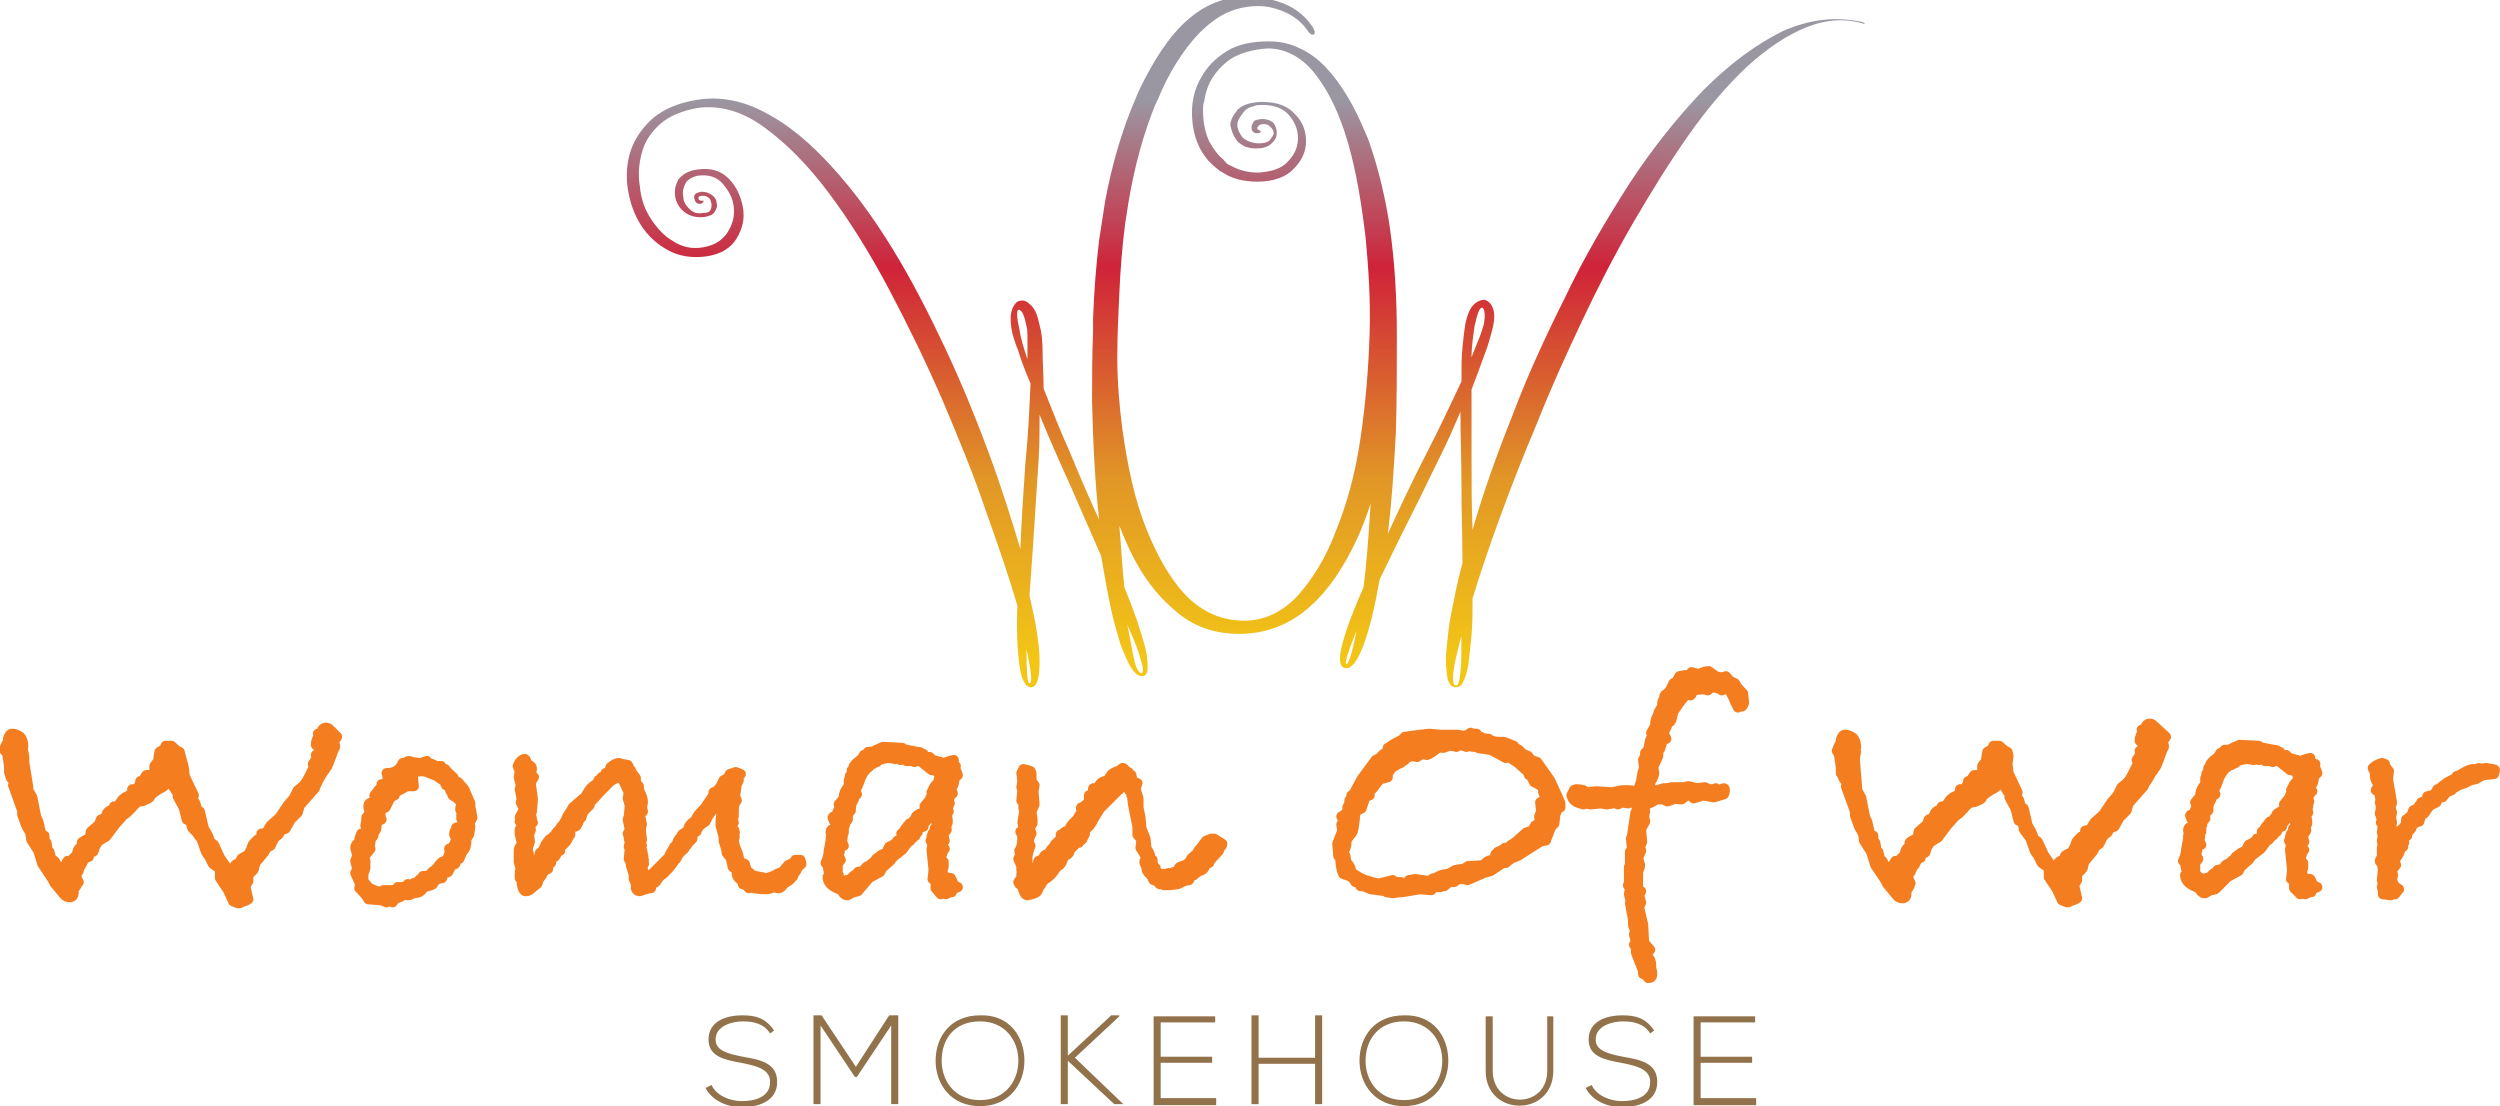 <?xml version="1.0" encoding="utf-8"?>
<!-- Generator: Adobe Illustrator 24.0.2, SVG Export Plug-In . SVG Version: 6.00 Build 0)  -->
<svg version="1.1" id="Layer_3" xmlns="http://www.w3.org/2000/svg" xmlns:xlink="http://www.w3.org/1999/xlink" x="0px" y="0px"
	 viewBox="0 0 247.7 109.6" style="enable-background:new 0 0 247.7 109.6;" xml:space="preserve">
<style type="text/css">
	.st0{fill:url(#SVGID_1_);}
	.st1{fill:#92724B;}
	.st2{fill:#F47D20;stroke:#F47D20;stroke-linecap:round;stroke-linejoin:round;stroke-miterlimit:10;}
</style>
<g>
	<linearGradient id="SVGID_1_" gradientUnits="userSpaceOnUse" x1="123.336" y1="68.364" x2="123.336" y2="2.912059e-02">
		<stop  offset="4.242420e-02" style="stop-color:#F3C616"/>
		<stop  offset="0.303" style="stop-color:#E19726"/>
		<stop  offset="0.612" style="stop-color:#D02339"/>
		<stop  offset="0.855" style="stop-color:#9A97A2"/>
	</linearGradient>
	<path class="st0" d="M184.6,2.2c-2.7-0.6-5.3-0.3-8,0.9c-2.6,1.3-5.2,3.2-7.8,5.8c-2.5,2.6-5,5.7-7.3,9.2
		c-2.3,3.6-4.5,7.3-6.4,11.3c-2,4-3.8,7.9-5.3,11.9c-1.6,4-2.9,7.7-3.9,11.2c-0.1-2.4-0.1-4.8-0.1-7.2c0-2.4,0-4.6,0-6.7
		c0.5-1.3,0.9-2.4,1.3-3.5c0.4-1,0.6-1.9,0.8-2.6c0.2-0.9,0.2-1.5,0-2c-0.2-0.5-0.5-0.7-0.8-0.8c-0.3,0-0.7,0.1-1.1,0.5
		c-0.4,0.4-0.6,1-0.8,1.8c-0.1,0.6-0.2,1.4-0.3,2.4c-0.1,1-0.1,2.1-0.1,3.4c-1,2.1-2.1,4.5-3.5,7.2c-1.4,2.7-2.6,5.3-3.8,7.9
		c0.4-3.1,0.6-6.4,0.8-10c0.1-3.2,0.1-6.4,0.1-9.6c0,0,0-0.1,0-0.1c0-3.6-0.2-7.2-0.7-10.7c-0.4-2.7-1-5.2-1.7-7.4
		c-0.2-0.6-0.4-1.3-0.7-1.9c-1.1-2.7-2.4-4.9-4-6.6c-0.8-0.8-1.6-1.4-2.5-1.8c-1-0.5-2-0.7-3.1-0.7c-1.7,0-3.1,0.3-4.2,1
		c-1.1,0.7-1.9,1.5-2.5,2.6c-0.6,1-0.9,2.2-0.9,3.4c0,1.2,0.2,2.4,0.7,3.4c0.2,0.5,0.6,1,0.9,1.4c0.3,0.3,0.6,0.6,1,0.9
		c0.1,0.1,0.2,0.2,0.3,0.2c1,0.7,2.2,1,3.6,1c1.6,0,2.9-0.5,3.6-1.3c0.8-0.8,1.2-1.7,1.2-2.7s-0.3-1.9-1.1-2.7
		c-0.7-0.8-1.8-1.2-3.2-1.2c-0.1,0-0.2,0-0.3,0c-0.3,0-0.6,0.1-0.8,0.1c-0.5,0.1-1,0.3-1.3,0.6c-0.1,0-0.1,0.1-0.1,0.1
		c-0.1,0.1-0.2,0.3-0.3,0.4c-0.2,0.3-0.4,0.7-0.4,1.1c0,0,0,0,0,0c0,0.1,0.1,0.3,0.1,0.4c0.1,0.4,0.3,0.8,0.6,1.2
		c0.2,0.2,0.4,0.3,0.7,0.5c0.3,0.1,0.6,0.2,1,0.2c0.1,0,0.2,0,0.3,0c0.6,0,1.1-0.2,1.4-0.5c0.3-0.3,0.5-0.6,0.5-1
		c0-0.4-0.1-0.7-0.3-1c-0.2-0.2-0.6-0.4-1-0.4c-0.1,0-0.1,0-0.2,0c-0.3,0-0.5,0.1-0.6,0.1c-0.2,0.1-0.3,0.3-0.4,0.6
		c0,0.2,0,0.4,0.1,0.5c0.1,0.1,0.2,0.2,0.4,0.2c0.2,0,0.3,0,0.4-0.1c0-0.1,0-0.1-0.1-0.2c-0.2,0-0.3-0.2-0.2-0.3
		c0.1-0.2,0.3-0.3,0.5-0.3c0.1,0,0.1,0,0.2,0c0.2,0,0.4,0.1,0.6,0.3c0.2,0.2,0.3,0.4,0.3,0.6c0,0.2-0.2,0.4-0.4,0.7
		c-0.2,0.2-0.6,0.3-1,0.3c0,0-0.1,0-0.1,0c-0.4,0-0.7-0.1-1-0.2c-0.2-0.1-0.4-0.2-0.6-0.4c-0.3-0.4-0.5-0.8-0.5-1.2c0,0,0-0.1,0-0.1
		c0-0.3,0.2-0.6,0.4-0.9c0.1-0.1,0.2-0.3,0.3-0.4c0.3-0.3,0.6-0.4,1-0.5c0.2-0.1,0.5-0.1,0.8-0.1c0,0,0,0,0,0c1.1,0,2,0.3,2.6,1
		c0.6,0.7,0.9,1.4,0.9,2.3c0,0.8-0.3,1.6-1,2.3c-0.6,0.7-1.6,1-2.9,1.1c-1,0-1.8-0.2-2.6-0.6c-0.1-0.1-0.3-0.1-0.4-0.2
		c-0.2-0.1-0.3-0.3-0.5-0.5c-0.6-0.5-1-1.1-1.4-1.8c-0.4-0.9-0.6-1.9-0.6-2.9c0-0.1,0-0.2,0-0.3c0-0.2,0-0.5,0.1-0.7
		c0.1-0.7,0.3-1.4,0.6-2c0.5-0.9,1.2-1.7,2.1-2.3c1-0.6,2.2-0.9,3.6-1c1.7,0,3.3,0.8,4.6,2.4c1.2,1.5,2.2,3.4,3,5.8
		c0.1,0.4,0.3,0.9,0.4,1.3c0.8,2.8,1.3,5.9,1.7,9.2c0.3,3.1,0.5,6.3,0.4,9.5c-0.1,3.5-0.4,7-0.9,10.4c-0.5,3.4-1.3,6.4-2.4,9.1
		c-1,2.7-2.3,4.8-3.8,6.5c-1.5,1.6-3.3,2.5-5.3,2.5c-2.2,0-4.1-0.8-5.8-2.5c-1.6-1.7-2.9-4-4-6.8s-1.8-6.1-2.3-9.7
		c-0.3-2.3-0.5-4.7-0.5-7.1c0-2.1,0.1-4.2,0.2-6.3c0.1-2.4,0.3-4.8,0.6-7.1c0.1-0.6,0.2-1.2,0.3-1.9c0.6-3.6,1.5-6.9,2.7-9.8
		c0.1-0.1,0.1-0.3,0.2-0.4c1.1-2.7,2.5-4.9,4.1-6.6c0.6-0.6,1.2-1.1,1.8-1.5c1.2-0.8,2.6-1.2,4.1-1.2c0.8,0,1.7,0.2,2.6,0.6
		c0.9,0.4,1.7,1,2.3,1.9c0.2,0.3,0.4,0.4,0.6,0.3c0.1-0.1,0.1-0.4-0.2-0.8c-0.6-0.9-1.5-1.7-2.7-2.2c-1.2-0.5-2.5-0.7-4-0.7
		c-2.3,0-4.4,1-6.2,2.8c-1,1-1.8,2.1-2.6,3.4c-0.7,1.2-1.4,2.4-2,3.9c-1.3,3-2.3,6.4-3,10.1c-0.2,1.3-0.4,2.6-0.6,3.9
		c-0.3,2.5-0.5,5.1-0.6,7.7c0,0.5,0,0.9,0,1.4c-0.1,2.3-0.1,4.6-0.1,6.9c0.1,4.2,0.3,8.1,0.7,11.7c-1-2.2-2-4.5-2.9-6.7
		c-1-2.2-1.8-4.3-2.6-6.3c0-1.3-0.1-2.6-0.1-3.6c0-1.1-0.1-2-0.3-2.7c-0.2-0.9-0.4-1.5-0.8-1.9c-0.4-0.4-0.7-0.6-1.1-0.5
		c-0.3,0-0.6,0.3-0.8,0.8c-0.2,0.5-0.2,1.1-0.1,1.9c0.1,0.6,0.3,1.3,0.7,2.3c0.3,1,0.7,2,1.2,3.2c-0.1,2.3-0.2,4.9-0.5,7.8
		c-0.2,2.9-0.4,5.8-0.5,8.6c-0.9-3-1.9-6.2-3.2-9.7c-1.3-3.5-2.7-6.9-4.3-10.3c-1.6-3.4-3.3-6.7-5.2-9.8c-1.9-3.1-3.9-5.8-6-8.1
		c-2.1-2.3-4.2-4.1-6.5-5.3c-2.2-1.2-4.5-1.7-6.9-1.3c-1.8,0.3-3.2,0.9-4.3,1.8c-1,0.9-1.8,2-2.2,3.2c-0.4,1.2-0.5,2.5-0.3,3.8
		c0.2,1.3,0.6,2.5,1.3,3.6c0.7,1.1,1.6,1.9,2.7,2.5c1.1,0.6,2.4,0.8,3.8,0.6c1.4-0.2,2.4-0.8,3-1.8c0.6-1,0.8-2,0.6-3.1
		c-0.2-1-0.6-2-1.4-2.8c-0.8-0.8-1.8-1.1-3.1-0.9c-0.9,0.1-1.5,0.5-1.9,1c-0.3,0.6-0.4,1.1-0.3,1.7c0.1,0.6,0.4,1.1,0.9,1.5
		c0.5,0.4,1.2,0.6,2,0.5c0.5-0.1,0.8-0.2,1-0.5c0.2-0.3,0.3-0.6,0.2-0.9c0-0.3-0.2-0.6-0.5-0.8c-0.3-0.2-0.6-0.3-1-0.3
		c-0.6,0.1-0.8,0.3-0.7,0.7c0.1,0.4,0.3,0.5,0.6,0.5c0.1,0,0.2-0.1,0.3-0.2c0-0.1,0-0.2-0.1-0.1c-0.3,0-0.4-0.1-0.4-0.3
		c0-0.1,0.1-0.2,0.4-0.2c0.2,0,0.4,0,0.6,0.2c0.2,0.1,0.2,0.3,0.3,0.6c0,0.2,0,0.4-0.1,0.6c-0.1,0.2-0.3,0.3-0.7,0.3
		c-0.6,0.1-1,0-1.4-0.4c-0.3-0.3-0.6-0.7-0.6-1.2c-0.1-0.5,0-0.9,0.2-1.3c0.2-0.4,0.7-0.7,1.3-0.8c1-0.1,1.8,0.1,2.4,0.8
		c0.6,0.7,1,1.4,1.1,2.3c0.1,0.9-0.1,1.7-0.6,2.5c-0.5,0.8-1.3,1.3-2.4,1.5c-1.1,0.2-2.1,0-3-0.6c-0.9-0.5-1.6-1.3-2.2-2.2
		c-0.6-0.9-1-2-1.1-3.2c-0.2-1.2-0.1-2.3,0.2-3.4c0.3-1.1,0.9-2,1.8-2.8c0.9-0.8,2.1-1.3,3.7-1.6c2.2-0.3,4.4,0.3,6.6,1.9
		c2.2,1.6,4.3,3.7,6.4,6.5c2.1,2.8,4.1,6,6,9.6c1.9,3.6,3.7,7.3,5.3,11c1.6,3.8,3.1,7.4,4.3,11c1.3,3.6,2.3,6.6,3.1,9.3
		c-0.1,2.4,0,4.4,0.2,5.9c0.2,1.5,0.6,2.2,1.2,2.2c0.6-0.1,0.8-1,0.8-2.6c0-1.7-0.4-3.9-1-6.5c0.1-1.3,0.2-2.7,0.3-4.2
		c0.1-1.5,0.2-3,0.3-4.6c0.1-1.6,0.2-3.1,0.3-4.6c0.1-1.5,0.1-3,0.1-4.5c0.9,2.2,1.9,4.5,3,6.9c1.1,2.5,2.1,4.8,3.1,7.1
		c0.3,1.8,0.6,3.4,0.9,4.9c0.3,1.5,0.7,2.7,1,3.8c0.4,1,0.7,1.8,1.1,2.4c0.4,0.6,0.7,0.8,1.1,0.8c0.3,0,0.5-0.3,0.5-0.8
		c0-0.5,0-1.1-0.2-1.9c-0.2-0.8-0.5-1.7-0.8-2.7c-0.4-1.1-0.8-2.2-1.3-3.4c-0.2-1.8-0.3-3.9-0.5-6.1c0.2,0.4,0.3,0.8,0.5,1.2
		c1.2,2.9,2.8,5.3,4.8,7c1.9,1.8,4.3,2.6,7,2.5c2.5-0.1,4.7-1,6.6-2.7c1.9-1.7,3.4-4,4.7-6.8c0.5-1.1,0.9-2.2,1.3-3.4
		c-0.2,3.2-0.4,6-0.7,8.3c-1,2.2-1.7,4.1-2.1,5.6c-0.4,1.5-0.3,2.3,0.3,2.4c0.6,0.1,1.2-0.7,1.8-2.3c0.6-1.6,1.1-3.7,1.6-6.5
		c0.6-1.2,1.2-2.5,1.9-3.9c0.7-1.4,1.4-2.8,2.1-4.2c0.7-1.4,1.4-2.9,2.1-4.3c0.7-1.4,1.3-2.8,1.9-4.2c0,2.3,0.1,4.8,0.1,7.4
		c0,2.6,0.1,5.1,0.1,7.6c-0.5,1.8-0.8,3.4-1.1,4.9c-0.3,1.5-0.4,2.8-0.5,3.8c-0.1,1.1,0,1.9,0.1,2.6c0.1,0.6,0.4,1,0.8,1
		c0.3,0,0.6-0.1,0.8-0.6c0.2-0.4,0.4-1,0.5-1.8c0.1-0.8,0.2-1.7,0.3-2.8c0.1-1.1,0.1-2.3,0.1-3.6c0.7-2.3,1.6-5,2.7-8
		c1.1-3,2.3-6.1,3.7-9.4c1.3-3.3,2.8-6.6,4.4-10c1.6-3.4,3.3-6.7,5.1-9.8c1.8-3.1,3.6-6,5.5-8.7c1.9-2.7,3.8-4.9,5.8-6.8
		c2-1.8,3.9-3.1,5.9-3.9c2-0.8,3.9-0.9,5.8-0.3L184.6,2.2z M146.1,32.3c0.3-1.3,0.5-1.9,0.8-1.8c0.2,0.2,0.3,0.7,0.1,1.7
		c-0.1,0.3-0.2,0.7-0.4,1.2c-0.2,0.5-0.5,1.2-0.8,2C145.8,34.2,146,33.1,146.1,32.3z M101,32.6c-0.3-1.3-0.3-2,0-1.9
		c0.3,0.1,0.5,0.6,0.7,1.6c0.1,0.3,0.1,0.7,0.1,1.2c0,0.5,0,1.2,0,2.1C101.4,34.4,101.1,33.4,101,32.6z M102,67.7
		c-0.2,0-0.3-1.1-0.3-3.4C102.2,66.6,102.3,67.7,102,67.7z M113,65.3c0.3,0.9,0.3,1.3,0.1,1.4c-0.2,0-0.5-0.4-0.7-1.2
		c-0.2-0.9-0.4-2.1-0.7-3.6C112.3,63.3,112.8,64.4,113,65.3z M133.4,65.8c-0.2,0,0.1-1.1,1-3.3C134,64.7,133.6,65.8,133.4,65.8z
		 M144.7,66.6c-0.1,0.9-0.2,1.4-0.5,1.3c-0.2,0-0.3-0.5-0.2-1.3c0.1-0.9,0.4-2.1,0.8-3.6C144.8,64.5,144.8,65.7,144.7,66.6z"/>
	<g>
		<path class="st1" d="M76.3,102.4c-0.6-1-1.7-1.2-2.7-1.2c-1,0-2.7,0.4-2.7,1.8c0,1.1,1.2,1.4,2.7,1.7c1.7,0.3,3.4,0.6,3.4,2.5
			c0,2-2,2.5-3.5,2.5c-1.4,0-2.9-0.6-3.6-1.9l0.6-0.3c0.5,1.1,1.9,1.6,3,1.6c1.1,0,2.8-0.3,2.8-1.9c0-1.3-1.4-1.6-2.9-1.9
			c-1.6-0.3-3.2-0.6-3.2-2.3c0-1.9,1.9-2.4,3.3-2.4c1.3,0,2.3,0.2,3.2,1.5L76.3,102.4z"/>
		<path class="st1" d="M88.3,101.6l-3.4,5.1h-0.2l-3.4-5.1v7.8h-0.7v-8.8c0.3,0,0.5,0,0.8,0l3.4,5.1l3.3-5.1H89v8.8h-0.7V101.6z"/>
		<path class="st1" d="M101.5,105.1c0,2.3-1.5,4.5-4.4,4.5c-2.9,0-4.4-2.2-4.4-4.5c0-2.4,1.5-4.5,4.4-4.5
			C100,100.5,101.5,102.7,101.5,105.1z M93.3,105.1c0,2,1.3,3.9,3.8,3.9c2.5,0,3.8-1.9,3.8-3.9c0-2-1.3-3.9-3.8-3.9
			C94.5,101.2,93.3,103,93.3,105.1z"/>
		<path class="st1" d="M111.3,109.4h-0.9l-4.6-4.3v4.3h-0.7v-8.8h0.7v4l4.3-4h0.8v0.1l-4.4,4.1L111.3,109.4L111.3,109.4z"/>
		<path class="st1" d="M115,104.7h5.1v0.6H115v3.5h5.5v0.7h-6.2v-8.8h6.1v0.6H115V104.7z"/>
		<path class="st1" d="M130.3,109.4v-4h-5.6v4h-0.7v-8.8h0.7v4.2h5.6v-4.2h0.7v8.8H130.3z"/>
		<path class="st1" d="M143.5,105.1c0,2.3-1.5,4.5-4.4,4.5c-2.9,0-4.4-2.2-4.4-4.5c0-2.4,1.5-4.5,4.4-4.5
			C142,100.5,143.5,102.7,143.5,105.1z M135.3,105.1c0,2,1.3,3.9,3.8,3.9c2.5,0,3.8-1.9,3.8-3.9c0-2-1.3-3.9-3.8-3.9
			C136.6,101.2,135.3,103,135.3,105.1z"/>
		<path class="st1" d="M153.9,100.7v5.4c0,4.6-6.7,4.6-6.7,0v-5.4h0.7v5.4c0,3.8,5.4,3.8,5.4,0v-5.4H153.9z"/>
		<path class="st1" d="M163.5,102.4c-0.6-1-1.7-1.2-2.7-1.2c-1,0-2.7,0.4-2.7,1.8c0,1.1,1.2,1.4,2.7,1.7c1.7,0.3,3.4,0.6,3.4,2.5
			c0,2-2,2.5-3.5,2.5c-1.4,0-2.9-0.6-3.6-1.9l0.6-0.3c0.5,1.1,1.9,1.6,3,1.6c1.1,0,2.8-0.3,2.8-1.9c0-1.3-1.4-1.6-2.9-1.9
			c-1.6-0.3-3.2-0.6-3.2-2.3c0-1.9,1.9-2.4,3.3-2.4c1.3,0,2.3,0.2,3.2,1.5L163.5,102.4z"/>
		<path class="st1" d="M168.5,104.7h5.1v0.6h-5.1v3.5h5.5v0.7h-6.2v-8.8h6.1v0.6h-5.4V104.7z"/>
	</g>
	<g>
		<path class="st2" d="M33.4,73L33,73.6c0.2,0.1,0.2,0.3,0.2,0.3c0,0,0,0.1,0,0.1c0,0.1-0.1,0.1-0.1,0.2c-0.1,0.1-0.1,0.3-0.2,0.5
			c-0.1,0.3-0.2,0.5-0.3,0.8c-0.1,0.3-0.2,0.5-0.3,0.6c-0.1,0.1-0.1,0.2-0.2,0.3c-0.1,0.1-0.1,0.1-0.1,0.1l-0.4,0.7L31.2,78v0.1
			l-1.5,1.7l-0.2,0.7l-0.7,0.7l-0.5,0.9l-0.5,0.2l-0.2,0.4c-0.3,0.2-0.5,0.4-0.6,0.7l-0.2,0.4L26.4,84l-0.2,0.4l-0.9,1.1l-0.1,0.4
			c0,0.2-0.1,0.3-0.2,0.4l-0.4,0.4v0.6l-0.3,0.5l0.3,1.3c-0.1,0.1-0.4,0.2-0.7,0.3c-0.1,0.1-0.2,0.1-0.3,0.1l-0.5-0.2l-0.5-1.1
			l-0.8-1.2l0-0.9l-0.7-0.5l-0.4-0.8c-0.2-0.2-0.3-0.4-0.4-0.7l-0.2-0.6c-0.1-0.3-0.2-0.5-0.4-0.7l-0.2-0.3C19.1,82.1,19,82,19,81.9
			l-0.1-0.5l-0.4-0.2L18.2,80l-0.6-1.1l0.1-0.2c-0.5-0.6-0.7-1.1-0.7-1.4v-0.2c-0.2,0.1-0.3,0.3-0.5,0.6L16.1,78
			c-0.2,0.1-0.6,0.3-1.2,0.8v0c0,0.2-0.1,0.3-0.4,0.4c-0.2,0.1-0.4,0.2-0.5,0.2c-0.2,0-0.3,0-0.4,0.1c-0.1,0.1-0.3,0.2-0.5,0.5
			c-0.2,0.2-0.4,0.4-0.5,0.5l-0.4,0.3l-0.8,0.9l-0.9,1.2c-0.4,0.2-0.6,0.4-0.7,0.4c-0.1,0.1-0.2,0.3-0.4,0.6
			c-0.1,0.3-0.1,0.5-0.2,0.5l-0.4,0.1v0.4L8.4,85l-0.3,0.6C8,85.8,7.8,86,7.8,86.3c-0.2,0.1-0.3,0.2-0.3,0.3l0.1,0.2v0.1
			c0,0.2,0.1,0.3,0.2,0.5l-0.3,0l0.1,0.3c-0.1,0.2-0.2,0.3-0.4,0.4l0.1,0.2v0.1c0,0.3-0.1,0.5-0.4,0.5c-0.2,0-0.4-0.1-0.5-0.2
			l-1-1.2l-0.2-0.4l-1-1.5l-0.4-1.3l-0.7-1.1l-0.1-0.7l-0.4-0.7l-0.4-1.1v-0.4l-0.9-2.5l0.1-0.4l-0.2-0.2c0,0,0-0.1-0.1-0.1
			c0-0.1-0.1-0.1-0.1-0.3C1,76.7,1,76.6,0.9,76.5v-0.6l-0.2-1.3l-0.3-0.3l0.2-0.5c0.1-0.2,0.2-0.3,0.2-0.5v-0.1
			c0.1-0.3,0.2-0.5,0.4-0.5c0.3,0,0.5,0.1,0.8,0.3c0.2,0.2,0.3,0.5,0.3,0.9v0.1l-0.1,0.2l0.1,0.2L2.4,75v0.5L2.8,78l0,0.3L3.2,79
			l0.4,2l0.2,0.4l0.3,1.3l0.3,0.1v0.4l0.2,0.3c0,0.1,0.1,0.3,0.1,0.8l0.2,0.1l0.2,0.8l0.3,0.1c0.3,0.6,0.6,0.9,0.8,0.9
			c0.3-0.5,0.4-0.8,0.5-0.9h0.3l0.6-0.6l0.1-0.4c0-0.1,0.2-0.3,0.4-0.5v-0.3c0-0.1,0.3-0.2,0.8-0.5L9,82.4l0.8-0.7l0.2-0.5l0.5-0.2
			c0-0.5,0.3-0.7,0.7-0.8l0.1-0.3c0.3,0,0.5,0,0.5-0.1v-0.1l0.2-0.3c0.1-0.2,0.3-0.3,0.4-0.4c0.5-0.2,0.7-0.4,0.7-0.7v-0.1l0.4,0
			c0.2-0.2,0.4-0.5,0.4-0.8h0.2l0.4-0.6h0.3c0.1,0,0.3-0.1,0.5-0.3v-0.6l0.3-0.4c0.1-0.1,0.1-0.2,0.1-0.4l0.1-0.6
			c0.4-0.2,0.6-0.4,0.6-0.5c0,0,0-0.1,0-0.1h0.6c0.4,0.4,0.7,0.6,0.8,0.6l0.1,0.4L18.2,76l0.1,0.9l0.9,1.9l-0.1,0.4l0.2,0.3
			c0.1,0.1,0.1,0.3,0.2,0.7l0.3,0.2l0.4,1.7l0.3,0.5c0.1,0.2,0.2,0.4,0.3,0.8l0.4,0.3l0.6,1.3c0.8,1.2,1.2,1.7,1.3,1.7v0
			c0,0,0,0,0-0.1l0.2-0.9l0.5-0.3l0.1-0.3c0.1-0.1,0.3-0.2,0.7-0.4l0.3-0.6l0.1-0.3c0-0.1,0.2-0.3,0.5-0.6c0.3-0.1,0.4-0.3,0.4-0.5
			v-0.1l0.5-0.1l0.4-0.7l0.9-0.8l0.8-1.2l0.6-0.7l0.4-0.8l0.5-0.4c0.2-0.2,0.4-0.5,0.6-0.9l0.6-1.2L31,75.7l0.4-0.6l-0.1-0.3
			l0.3-0.1v-0.3l0-0.3l-0.3-0.3c0-0.3,0.1-0.6,0.3-0.9l-0.1-0.2h0.3c0.1-0.4,0.2-0.6,0.5-0.6c0.2,0,0.3,0.1,0.4,0.2L33.4,73z"/>
		<path class="st2" d="M46.8,81l-0.3,0.6l0.1,0.3l-0.1,0.7c0,0.1-0.1,0.2-0.3,0.5v0.4L46.1,84l-0.2,0.3c-0.1,0.1-0.2,0.3-0.4,0.8
			l-0.3,0.1l-0.1,0.4l-0.4,0.2l-0.3,0.6l-0.5,0.2l-0.1,0.4l-0.5,0.1c-0.2,0.2-0.4,0.4-0.4,0.5c-0.1,0.1-0.2,0.1-0.5,0.2
			c-0.3,0.1-0.4,0.1-0.5,0.2c-0.1,0.3-0.4,0.5-1,0.5c-0.1,0.1-0.3,0.2-0.5,0.2c-0.1,0-0.2,0-0.3-0.1c-0.3,0.2-0.6,0.4-0.9,0.4
			l-0.3,0.4l-0.5-0.2l-0.1,0.2l-0.5-0.2l-1.3-0.1c-0.2-0.4-0.5-0.7-0.9-1.1l0.1-0.4l-0.5-1.1l0.2-0.4l-0.2-0.8l0.2-0.5
			c0,0,0-0.2-0.1-0.4c0-0.2-0.1-0.3-0.1-0.4c0-0.2,0.1-0.4,0.4-0.5v-0.2c0-0.2,0.1-0.5,0.2-0.7H36c0.2-0.2,0.3-0.4,0.3-0.6l-0.1-0.2
			l0.1-0.5v-0.3c0.2-0.2,0.3-0.4,0.3-0.7L36.5,80c0-0.2,0-0.3,0.1-0.4c0.4-0.2,0.6-0.3,0.6-0.5c0-0.1,0-0.2-0.1-0.3l0.4-0.5
			c0-0.1,0.1-0.1,0.2-0.2c0.1-0.1,0.2-0.1,0.2-0.1l-0.1-0.3c0.4,0,0.6-0.2,0.6-0.5c0-0.2,0-0.4-0.1-0.6c0.8,0,1.3-0.3,1.6-1h0.2
			c0.2-0.1,0.3-0.2,0.4-0.2c0,0,0.1,0,0.3,0.1c0.2,0,0.5,0.1,0.9,0.1l0.6-0.2v0.2c0.2,0,0.6,0.1,0.9,0.3h0.5
			c0.1,0.2,0.2,0.3,0.3,0.3l0.1,0c0.3,0.4,0.6,0.6,0.8,0.8l0.2,0.4l0.3,0.1l0.6,0.7l0.6,1.4v0.3L46.8,81z M45.7,81.8
			c0.1-0.1,0.2-0.3,0.2-0.4c0-0.1,0-0.1-0.1-0.2c-0.1-0.1-0.1-0.1-0.1-0.1h0.2c0-0.1-0.1-0.2-0.2-0.3l0.1-0.1l-0.2-0.5l0.1-0.7
			L45.2,79c-0.3-0.1-0.4-0.2-0.4-0.3v-0.1c0-0.1,0-0.1-0.1-0.2c-0.1,0-0.1-0.1-0.1-0.1v0c0,0,0.1-0.2,0.2-0.4l-0.2-0.1l-0.4,0
			l-0.1-0.2l0.1-0.2l-0.5-0.2l-0.4-0.3l-1-0.4l-0.4-0.1c-0.7,0-1,0.2-1,0.5l0.1,1l-0.7,0l-1.1,0.6l-0.1,0.3l-0.4,0.2L38.2,80
			l-0.4,0.2c-0.1,0-0.1,0.2-0.1,0.4c0,0.2,0,0.4,0.1,0.6l-0.4,0.2c-0.1,0-0.1,0.2-0.1,0.6c0,0.2-0.1,0.3-0.3,0.5v0.3l-0.3,0.4v0.3
			l-0.1,0.2l0.1,0.4L36,85l0.2,0.3V86L36,86.6l0,0.7l0.5,0.6c0.1,0.1,0.3,0.2,0.6,0.3l0.1,0.2l0.2-0.1l0.2,0.1l0.4-0.2l0.9,0
			l0.4-0.1l0.1-0.2l0.4,0c0.4,0,0.6-0.1,0.6-0.3l0.5,0.1l0.1-0.2l0.3,0l0.2-0.3c0.3-0.2,0.4-0.3,0.4-0.4h0.6l0.2-0.3l0.6-0.5
			l0.2-0.3c0.1-0.1,0.2-0.2,0.3-0.3l0.5-0.2c0.1-0.3,0.2-0.6,0.3-0.8l-0.1-0.3l0.5-0.2l-0.1-0.1c0.1-0.2,0.3-0.3,0.4-0.4h-0.2
			c0.1-0.1,0.1-0.2,0.1-0.3c0-0.1,0-0.1-0.1-0.2c0-0.1-0.1-0.2-0.1-0.2c0-0.1,0-0.3,0.1-0.4c0.1-0.1,0.1-0.2,0.1-0.3
			C45.8,81.9,45.8,81.8,45.7,81.8z"/>
		<path class="st2" d="M79.4,85.6l-0.2,0.2L79,85.9c0,0.2-0.1,0.4-0.2,0.5c-0.2,0.1-0.2,0.2-0.2,0.3v0.1l-0.1,0.1
			c-0.1,0.1-0.2,0.3-0.4,0.4c-0.2,0.1-0.3,0.2-0.3,0.2l-0.3,0l0,0.3c-0.2,0.2-0.3,0.2-0.3,0.2c0,0-0.2,0-0.5-0.1
			c-0.3,0.1-0.5,0.2-0.8,0.2c-0.2,0-0.6,0-1.2-0.1c-0.1-0.1-0.2-0.1-0.2-0.1c-0.1,0-0.2,0-0.3,0.1c-0.1-0.1-0.2-0.3-0.6-0.4l0.1-0.2
			C73.1,87,73,86.8,73,86.5l0-0.3l-0.4-0.3L72.4,85L72,84.5v-0.2l-0.3-1l0-0.4l-0.3-1.1l0-0.5l0.1-0.9l-0.1-1.2L71,79.7l-0.8,1.1
			l-0.3,0.6c-0.5,0.3-0.8,0.6-0.9,1c-0.2,0-0.4,0.2-0.4,0.7c-0.1,0.1-0.3,0.3-0.4,0.4c-0.1,0.2-0.2,0.3-0.3,0.4
			c-0.1,0.1-0.1,0.1-0.1,0.1v0.1c-0.4,0.3-0.7,0.7-0.8,1c-0.1,0-0.2,0.2-0.4,0.5c-0.2,0.3-0.5,0.6-0.9,1c-0.2,0.1-0.4,0.3-0.6,0.6
			c-0.1,0.2-0.2,0.3-0.4,0.3c-0.2,0-0.2,0.1-0.2,0.3V88c-0.2,0-0.6,0.1-1.1,0.3c-0.2,0-0.4-0.1-0.4-0.4L63,87.5l-0.2-0.4v-0.4
			l-0.3-1c0-0.1,0-0.1,0-0.2c0-0.1-0.1-0.2-0.2-0.4l0.1-1l-0.1-0.2l0.1-0.5l-0.1-0.3v-0.2l-0.1-0.3l0.2-0.4l-0.2-1l0.1-0.3l0.1-1.1
			l-0.2-0.7l0.1-0.6l-0.2-0.4c-0.2-0.5-0.4-0.8-0.4-0.9c-0.1-0.1-0.1-0.2-0.2-0.2c0,0-0.1,0-0.1,0c-0.1,0-0.4,0.1-0.9,0.4L59.9,78
			l-0.4,0.4l-1,1.1l-0.1,0.3l-0.6,0.6L57.6,81c-0.1,0.1-0.3,0.3-0.3,0.5c-0.1,0.2-0.2,0.4-0.3,0.4c-0.1,0-0.3,0.1-0.5,0.2l0,0.6
			c-0.1,0.1-0.2,0.3-0.3,0.5c-0.1,0.2-0.2,0.3-0.4,0.5c-0.2,0.1-0.3,0.3-0.3,0.6c-0.3,0-0.4,0.1-0.4,0.4c-0.1,0.2-0.2,0.3-0.4,0.3
			c-0.1,0.2-0.1,0.3-0.1,0.4v0.1c-0.3,0.2-0.4,0.3-0.4,0.4c0,0.1,0,0.1,0.1,0.2c-0.3,0.1-0.5,0.3-0.6,0.6c-0.2,0.3-0.3,0.4-0.4,0.5
			v0.1c0,0.1,0,0.2-0.1,0.3c-0.1,0.1-0.3,0.2-0.5,0.4c-0.2,0.2-0.4,0.3-0.6,0.3c-0.2,0-0.3-0.2-0.4-0.7c0,0,0-0.1,0-0.2
			c0-0.2-0.1-0.3-0.2-0.4v-0.4c0-0.2,0-0.3,0.1-0.5l-0.2-0.7l0-0.5l0-0.5v-0.1c0-0.2,0.1-0.4,0.2-0.5l0.1-0.2c0-0.1,0-0.2-0.1-0.5
			c0-0.2-0.1-0.4-0.1-0.4v-0.5c0.1-0.2,0.2-0.4,0.3-0.5l-0.3-0.3c0.1-0.1,0.1-0.1,0.1-0.2c0-0.1-0.1-0.1-0.1-0.2
			c0-0.1,0.1-0.2,0.2-0.4c0.1-0.2,0.2-0.3,0.2-0.5l-0.3-0.6l0.1-0.3l-0.2-1l0.1-0.4l-0.2-0.8l0.1-0.6l-0.2-0.5
			c0.2-0.5,0.5-0.7,0.7-0.7l0.1,0.1l0.1,0.4c0.3,0.1,0.5,0.2,0.5,0.5l-0.1,0.6c0,0.1,0.1,0.2,0.3,0.2c-0.2,0.3-0.3,0.5-0.3,0.6v0.1
			l0.2,1.5l-0.1,1.2l-0.1,0.3l0.1,0.4l-0.1,0.2l0.2,0.2c-0.2,0.1-0.3,0.2-0.3,0.4l0.1,0.3c0,0.1-0.1,0.3-0.2,0.4l0.1,0.8l-0.1,0.3
			c-0.1,0.2-0.1,0.4-0.1,0.6c0,0.1,0.1,0.3,0.1,0.3c0,0.1,0,0.2-0.1,0.3c0.1,0.2,0.2,0.3,0.2,0.3c0,0.1-0.1,0.2-0.2,0.3l0.4,0.2
			l0.7-0.8l0.1-0.4c0.1-0.1,0.2-0.1,0.3-0.3c0.1-0.1,0.1-0.2,0.2-0.4c0-0.1,0.2-0.3,0.4-0.6c0,0,0.1-0.1,0.2-0.1
			c0.1-0.1,0.2-0.2,0.4-0.4c0.1-0.2,0.3-0.4,0.5-0.6c0-0.1,0.1-0.2,0.2-0.3c0.1-0.1,0.2-0.2,0.2-0.3c0.1-0.1,0.2-0.3,0.3-0.6
			l0.4-0.6l0.1-0.2c0-0.1,0.2-0.2,0.4-0.4l0.7-0.6c0.1,0,0.2-0.2,0.4-0.5c0.2-0.4,0.4-0.6,0.7-0.8c0.3-0.2,0.4-0.4,0.4-0.5
			c0.2,0,0.3-0.1,0.3-0.3c0.3-0.1,0.4-0.2,0.4-0.4l0.1,0c0.1,0,0.3-0.2,0.4-0.6c0.4-0.3,0.6-0.4,0.8-0.4c0,0,0.3,0.1,0.9,0.2
			c0,0.1,0.1,0.1,0.1,0.2c0,0,0,0.1-0.1,0.2l0.3,0.1c0,0.1,0.2,0.4,0.5,0.8v0.5l0.3,0.3v0.4c0.3,0.5,0.4,0.9,0.4,1.2l-0.1,0.5
			l0.1,0.4l-0.3,0.3l0.2,1c-0.1,0.2-0.1,0.5-0.1,0.7l0.1,0.8l-0.1,0.3l0.1,0.3l-0.1,0.1c0.2,0.6,0.3,1.2,0.3,1.7l-0.1,0.2l-0.2,0.1
			c0.2,0.2,0.3,0.5,0.3,0.7l0.6,0.2l1.7-1.7c0.1-0.1,0.2-0.2,0.3-0.5c0.2-0.3,0.3-0.5,0.4-0.7c0.1,0,0.2-0.1,0.3-0.4
			c0.1-0.3,0.2-0.5,0.4-0.5c0-0.1,0-0.3,0.1-0.3c0-0.1,0.3-0.2,0.6-0.4v-0.1c0-0.3,0.2-0.6,0.7-0.9c0.1-0.3,0.3-0.6,0.5-0.8
			c0.3-0.3,0.5-0.5,0.6-0.7l0.4-0.6c0.2-0.2,0.3-0.5,0.3-0.7c0.4-0.1,0.7-0.5,1-1.2c0.3-0.1,0.5-0.3,0.6-0.6l0.6-0.2l0.5,0.2
			L73,76.7l0.2,0.2C73.1,77,73,77,73,77.1c0,0.1,0.1,0.2,0.2,0.2l-0.2,0.4l-0.2,1.4c0.1,0,0.2,0.1,0.2,0.2c-0.2,0.2-0.3,0.6-0.3,1
			l0,0.6l-0.1,0.2l0.1,0.4c0,0-0.1,0.1-0.1,0.1c-0.1,0.1-0.1,0.1-0.1,0.2c0,0.1,0,0.1,0.1,0.3c0.1,0,0.2,0.2,0.2,0.4
			c0,0.1,0,0.1-0.1,0.2c0,0,0.1,0.1,0.1,0.2c0,0,0,0.1-0.1,0.2c0,0.4,0.1,0.8,0.3,1.2c0.1,0.2,0.2,0.6,0.3,1.1l0.5,0.2l0.2,0.7
			c0.3,0.1,0.4,0.3,0.5,0.4l0.4,0.1l0.5,0.1c0.2,0,0.3,0.1,0.4,0.1c0.1,0,0.3,0,0.5-0.1c0.2-0.1,0.4-0.1,0.5-0.2
			c0.1-0.1,0.4-0.2,0.7-0.3c0.2-0.2,0.4-0.5,0.6-0.7l0.5-0.2l0.2-0.3l0.5,0C79.4,85.4,79.4,85.6,79.4,85.6z"/>
		<path class="st2" d="M94.9,87.9l-0.5,0.2l-0.1,0.3c-0.2,0-0.4,0.1-0.6,0.2l-0.2-0.1l-0.3,0.1L92.7,88v-0.7l-0.3-0.2l0.1-0.9
			l-0.2-2l0.1-0.6l-0.2-0.3l0.3-0.1l-0.2-0.3l0.1-0.3l0.2-0.1l0-0.4h0.2v-0.6l0.1-0.3c-0.1,0-0.2-0.1-0.3-0.3l-0.6,0.2
			c-0.2,0.2-0.3,0.4-0.5,0.5l0,0.3L91,82.1l-0.1,0.4l-0.2,0.1v0.2c-0.2,0.2-0.4,0.3-0.5,0.5l-0.2,0.1l-0.6,0.8l-0.9,0.7l-0.3,0.4
			l-0.8,0.7l-0.2,0.4l-1.1,0.6L85,88.3l-0.4,0.1c-0.1,0-0.3,0.1-0.6,0.3h-0.1c-0.2,0-0.4-0.2-0.5-0.5c-0.9-0.3-1.4-0.7-1.4-1.3
			l0.3-0.1C82.1,86.4,82,86,82,85.6l-0.2-0.1l0.1-0.2c0-0.1,0.1-0.2,0.1-0.3c0-0.1,0.1-0.3,0.1-0.6l0.2-1.1c0,0,0-0.1,0-0.2
			c0-0.1,0-0.2,0.1-0.3c0-0.2-0.1-0.3-0.1-0.3c0-0.1,0-0.2,0.1-0.3l0.1,0c0.2-0.2,0.3-0.4,0.3-0.6c0-0.1,0-0.2-0.1-0.2
			c-0.1-0.1-0.1-0.1-0.1-0.1c0-0.1,0.1-0.1,0.2-0.1c-0.2,0-0.3-0.1-0.3-0.2c0-0.1,0.1-0.1,0.4-0.1v-0.1c0-0.2,0.1-0.4,0.2-0.6
			c0.1-0.2,0.2-0.3,0.2-0.4l-0.2-0.1l0.5-0.6v-0.1c0-0.4,0.2-0.8,0.5-1.1l0-0.6l0.2-0.1c-0.1-0.1-0.1-0.2-0.1-0.3
			c0-0.1,0.1-0.1,0.2-0.1v-0.5c0.1,0,0.2-0.1,0.2-0.2c0-0.1,0-0.1,0-0.2c0.1-0.1,0.2-0.3,0.5-0.5c0.3-0.2,0.4-0.4,0.5-0.6h0.1
			c0.3,0,0.4-0.1,0.4-0.2c0,0,0-0.1-0.1-0.1c0.5,0,0.7-0.1,0.8-0.2l0.7-0.3l1.9,0.1v0.1l1.5,0.3H91c0.2,0,0.3,0.1,0.3,0.3l0.2-0.1
			c0.1,0.2,0.2,0.3,0.4,0.3l0.2,0l0.3,0.3l0.8,0.2v0.3c0.3-0.2,0.8-0.4,1.3-0.5v0.5h-0.2l0.4,0.1l-0.1,0.1l0.3,0.8l-0.3,0.3
			l-0.1,0.5c0,0.2-0.2,0.4-0.3,0.6l0.2,0.4c0,0-0.1,0.1-0.2,0.2c-0.1,0.1-0.2,0.4-0.2,0.7c0.1,0,0.1,0.1,0.1,0.1L94,79.6l0,0.2
			l-0.1,0.3l0.1,0.3l-0.2,0.2l0.1,0.7l-0.1,0.1l0.1,0.1l-0.1,0.1c0,0,0,0.1,0,0.1c0,0.1,0,0.2-0.1,0.3l0.1,0.2l-0.2,0.3
			c-0.1,0-0.1,0.2-0.1,0.4l0.1,0.4l-0.3,0.4c0.1,0.2,0.2,0.3,0.3,0.4c-0.2,0.2-0.3,0.6-0.4,1.2l0.3,0.1l0,0.2c0,0,0,0.1,0,0.2
			c0,0.2-0.1,0.4-0.3,0.6h0.2l0.1,0.5l0.7,0.1l0.2,0.4c-0.1,0-0.1,0.1-0.1,0.1c0,0.1,0.1,0.2,0.4,0.3h0c0,0-0.1,0-0.1,0
			C94.6,87.7,94.7,87.8,94.9,87.9z M93.1,77l-0.2-0.6l-0.6-0.1l-1-0.8c-0.2-0.1-0.3-0.1-0.4-0.1c-0.1,0-0.2,0-0.3,0.1l-0.2-0.1h-0.6
			l-0.2-0.2l-0.4,0.1L89,75.1l-0.3,0.1l-0.6-0.1c-0.3,0-0.7,0.1-1.3,0.3l0.1,0.1l-0.3,0.1l-0.1,0.1l-0.4,0V76
			c-0.2,0.1-0.5,0.4-0.8,1c-0.2,0.6-0.4,1.1-0.7,1.6l0.3,0.1L84.5,79l0.1,0.2c-0.2,0.3-0.3,0.6-0.3,0.9v0.2L84,80.7v0.5
			c-0.2,0.2-0.3,0.4-0.3,0.6l-0.1,0.1v0.6l-0.1,0.1c0,0.2,0,0.5-0.1,0.8l0.2,0.4c-0.2,0-0.3,0.2-0.5,0.4l0.1,0.2l-0.2,0.2l0.3,0.6
			l-0.3,0.4l0,0.7l-0.1,0.3l0.2,0.1L83,87c0.2,0.1,0.4,0.2,0.5,0.3l0.8-0.2c0.2-0.3,0.4-0.5,0.8-0.5l-0.1-0.2
			c0.4-0.1,0.6-0.1,0.6-0.1c0,0,0-0.1,0.1-0.2c0-0.1,0.1-0.2,0.3-0.3h0.1c0.1,0,0.1,0,0.1-0.1l0.7-0.6h-0.1l0.4-0.3
			c0.1-0.1,0.3-0.2,0.6-0.3l0.3-0.6c0.5-0.2,0.7-0.4,0.8-0.6H89l0.4-0.4l-0.1-0.3l0.3-0.1c0-0.1-0.1-0.1-0.1-0.1s0.1-0.1,0.2-0.3
			c0.2-0.2,0.3-0.4,0.4-0.5l0.2,0.1c0-0.2,0.2-0.4,0.4-0.6c0-0.2,0.1-0.3,0.3-0.4c0.1-0.1,0.2-0.1,0.3-0.1h0.3l0-0.4
			c0,0,0.1-0.1,0.1-0.1c0-0.1,0-0.1-0.1-0.2c0.2-0.3,0.4-0.5,0.5-0.6l0.1-0.3l0.2-0.2l-0.1-0.3c0.1-0.2,0.2-0.4,0.3-0.6l0.3-0.3
			L93.1,77z"/>
		<path class="st2" d="M121.1,83.6c0,0.2-0.1,0.3-0.4,0.5l0.1,0.1c0,0.1-0.2,0.3-0.5,0.6c-0.3,0.3-0.5,0.6-0.5,0.7l-0.4,0.1
			c0,0.4-0.2,0.7-0.7,0.7c0,0.1-0.1,0.2-0.2,0.2h-0.1c0,0.2-0.2,0.3-0.4,0.3l-0.2,0.4l-0.5,0.1l-0.4,0.2c-0.1,0-0.1,0.1-0.2,0.1
			l-0.8,0.1l-0.3,0l-0.3,0l-0.1-0.1l-0.3,0l-0.4-0.4h-0.2c-0.1-0.1-0.1-0.2-0.1-0.3c-0.4-0.4-0.6-0.6-0.6-0.8v-0.2l-0.2-0.4v-0.2
			l0.2-0.1l-0.1-0.4L113,84l0.1-0.8l-0.4-0.5v-0.8c-0.3-1.5-0.5-2.4-0.5-2.7v-0.1c0-0.2-0.1-0.3-0.1-0.3c0-0.1,0-0.1,0-0.2
			c-0.3-0.3-0.4-0.6-0.4-0.8l-0.2-0.1l-0.8,0.7l-0.4,0.4l-1.3,1.3l-0.5,0.8c-0.2,0.3-0.3,0.6-0.4,0.7c-0.1,0.2-0.3,0.4-0.7,0.7
			l0.1,0.3l-0.3,0.6l-0.3,0v0.3h-0.2l-0.7,0.7c0,0.3-0.2,0.5-0.5,0.6c-0.1,0.1-0.2,0.3-0.3,0.6c-0.1,0.2-0.2,0.4-0.4,0.4l-0.1,0.1
			c-0.2,0.3-0.4,0.6-0.6,0.8c-0.2,0.2-0.5,0.4-0.8,0.6c-0.1,0.3-0.2,0.5-0.4,0.6l0,0.1c0,0.1-0.1,0.3-0.2,0.4
			c-0.1,0.1-0.4,0.2-0.9,0.3c-0.2,0-0.3-0.2-0.4-0.5c-0.1-0.3-0.2-0.5-0.4-0.6l-0.1-0.2l0.3-0.4l0-0.4l0.2-0.1l-0.2-0.3l0-0.4
			l-0.3-0.7l0.2-0.4l-0.1-0.4c0.2-0.3,0.3-0.7,0.3-1.3v-0.2c0,0-0.1-0.2-0.2-0.4c0.2-0.1,0.3-0.3,0.3-0.4l-0.1-0.5l0.2-1.2l-0.1-0.2
			l0-0.5l-0.2-0.3l0.1-1l-0.1-0.3l0.1-0.6l-0.1-0.8l0.2-0.4c0.4,0.1,0.7,0.2,0.7,0.2c0,0,0.1,0.1,0.1,0.3c0,0.1,0,0.4,0,0.7l0.3,0.4
			l-0.1,0.6l0.1,1.3l-0.3,0.7l0.1,0.8v0.4l-0.3,0.4l0.2,0.6c-0.1,0.1-0.2,0.4-0.3,0.8l0.2,0.4c-0.2,0.5-0.3,0.9-0.3,1.2l0,1.1
			l0.1,0.1l0.4-0.2h0.4l0.2-0.7c0.3-0.1,0.4-0.2,0.5-0.3c0-0.2,0.2-0.4,0.6-0.4c0-0.2,0.1-0.4,0.2-0.5c0.1,0,0.2-0.1,0.3-0.4
			c0.2-0.2,0.4-0.4,0.6-0.6v-0.4h0c0.1,0,0.2-0.1,0.3-0.2c0.1-0.1,0.3-0.2,0.5-0.2c0.1-0.3,0.2-0.4,0.3-0.6l0.5-0.5l0.5-0.8
			c0-0.2-0.1-0.3-0.1-0.3c0-0.1,0-0.1,0.1-0.1c0.5-0.3,0.7-0.5,0.7-0.8v-0.4c0.4-0.1,0.6-0.2,0.6-0.3c0,0,0-0.1-0.1-0.2
			c0-0.1-0.1-0.1-0.1-0.1c0-0.1,0-0.1,0.1-0.1c0.1,0,0.2,0,0.3,0.1c0.2-0.5,0.5-0.8,0.8-0.8c0.1,0,0.2,0,0.3,0.1
			c0-0.3,0.1-0.5,0.3-0.7c0-0.1,0.3-0.3,0.9-0.5l0.2-0.2h0.1c0.2,0.2,0.4,0.4,0.5,0.4l0.1,0.2l0.2,0.1l0.1,0.6l0.5,0.2l-0.2,0.5
			l0.3,1v0.9l0.2,1l0.1,1.1l0.4,1l0.1,1c0,0,0.1,0.1,0.2,0.3c0.1,0.2,0.2,0.4,0.2,0.7l0.2,0.1v0.5l0.3,0.3l-0.1,0.2l0.2,0.1v0.1
			c0.2,0.1,0.4,0.2,0.6,0.2c0.2,0,0.4,0,0.6-0.1c0.1,0,0.1,0.1,0.2,0.1c0.1,0,0.2-0.1,0.3-0.2c0.3,0,0.5-0.1,0.5-0.2V86
			c0-0.1,0.3-0.2,0.7-0.3c0.1-0.1,0.2-0.2,0.4-0.3l0-0.1c0,0,0.1-0.1,0.1-0.2c0.1-0.1,0.2-0.2,0.3-0.3c0.2-0.1,0.3-0.2,0.3-0.3
			l0.2-0.3c0.2-0.2,0.4-0.5,0.7-0.9l0.5-0.2h0.3L121.1,83.6z"/>
		<path class="st2" d="M154.4,80l-0.3,0.7l-0.1,0.9l-0.3,0.3l-0.4,1c0,0.1-0.1,0.2-0.1,0.3c0,0.1-0.1,0.1-0.2,0.1l-0.4,0.1l-2.2,1.4
			l-0.5,0.2c-0.2,0.1-0.4,0.2-0.7,0.5v-0.2l-1.5,1l-0.7,0.2l-1.6,0.7c-0.2-0.1-0.4-0.1-0.7-0.1c-0.2,0-0.3,0.1-0.4,0.1
			c-0.1,0.1-0.2,0.2-0.3,0.2l-0.3-0.1l-0.6,0.5l-0.3-0.1l-0.1,0.2h-0.6l-0.3,0.3l-1.1-0.1l-1.8,0.3c-0.1,0-0.2,0-0.3,0l-0.6,0.1
			l-0.6-0.1l-0.1-0.1l-1.5-0.2l-0.7-0.3h-0.3v-0.6l-0.5,0.2l-0.2-0.3c-0.1-0.1-0.2-0.2-0.4-0.3l-0.6-0.2c-0.2-0.4-0.3-1-0.3-1.6
			l-0.2-0.2l-0.1-1.2l0.5-1.3l-0.1-0.6l0.3-0.3l-0.3-0.5l0.6-0.4V80l0.2-0.4v-0.3l0.3-0.4l-0.1-0.1l0.2-0.1l0.8-1.5l1.4-1.9
			c0.2-0.1,0.4-0.2,0.5-0.3c0.1-0.2,0.4-0.4,0.8-0.6l-0.1-0.3h0.4l-0.1-0.2c0.3-0.2,0.7-0.4,1.1-0.6l0.3-0.3h0c0,0,0.2,0,0.7-0.1
			l1.7-0.2l1.1,0.1l0.8,0h0.9c0.2,0,0.4,0.1,0.5,0.1c0.3,0,0.6-0.1,0.8-0.3c0.1,0.1,0.3,0.1,0.4,0.1c0.1,0,0.1,0,0.2,0
			c0,0.2,0.1,0.3,0.4,0.3c0.1,0.1,0.4,0.2,0.8,0.2l0.3,0.2l0.5,0.1h0.7l1,0.4h-0.2l0.7,0.4c0.1,0.1,0.2,0.2,0.4,0.4l0.5,0.2l0.3,0.4
			l0.6,0.2l1.2,1.7c0.1,0.1,0.2,0.4,0.4,0.8l0.5,1.1c0.1,0.3,0.2,0.4,0.2,0.5V80z M153.2,79.2l-0.3-0.7l0-0.2c0-0.1,0-0.2-0.1-0.3
			c-0.1-0.1-0.3-0.3-0.8-0.5l-0.3-0.6l-0.2-0.1l-0.1-0.3l-1-0.9l-0.9-0.6l-0.3,0.1l-1.3-0.7c-0.1-0.1-0.4-0.1-0.8-0.2
			c-0.4,0-0.7-0.1-0.9-0.2c0,0,0,0-0.1,0c0,0-0.2,0-0.6-0.1l-0.2,0.1l-0.6-0.2l-0.4,0.2c-0.3-0.1-0.5-0.1-0.7-0.1
			c-0.1,0-0.2,0-0.3,0.1c-0.1,0-0.2,0.1-0.3,0.1c-0.1,0-0.2,0-0.3-0.1c-0.2,0.1-0.4,0.2-0.6,0.4c-0.2,0.1-0.4,0.3-0.7,0.4l-0.5-0.1
			l-0.5,0.3l-0.6-0.1l-0.2,0.1c-0.1,0-0.1,0.1-0.2,0.1c-0.1,0-0.1,0.1-0.2,0.2c-0.1,0.1-0.2,0.1-0.3,0.2c-0.1,0.1-0.3,0.2-0.4,0.2
			c-0.1,0.1-0.3,0.2-0.5,0.3c-0.1,0-0.2,0.3-0.5,0.6l0,0.4l-0.7,0.2c-0.1,0-0.2,0.2-0.4,0.4c-0.2,0.3-0.4,0.6-0.7,0.8v0.4
			c-0.3,0.1-0.5,0.2-0.5,0.4l-0.3,0.9l-0.6,0.3c-0.1,1.2-0.2,2-0.4,2.2c-0.2,0.2-0.3,0.4-0.4,0.5c-0.1,0.2-0.1,0.3-0.1,0.5
			c0,0.2-0.1,0.5-0.3,0.8l0.2,0.4l0.1,0.6l0.3,0.4c0,0.1,0.1,0.1,0.1,0.2l0.1,0.4c0.5,0.4,1,0.7,1.7,0.9c0.7,0.2,1.1,0.3,1.2,0.2
			l1.2-0.3l0.2,0.2h0.6v0.2h0.6l0.2-0.4l0.6-0.1l1.5,0.2c0.1-0.2,0.3-0.3,0.4-0.3l0.1,0c0.5-0.3,0.9-0.4,1.2-0.4h0.1l0.7-0.4
			c0.1,0,0.4-0.1,0.8-0.1l0.5-0.3c0.9,0,1.4-0.1,1.5-0.1c0.1-0.1,0.2-0.2,0.3-0.3c0.1-0.1,0.3-0.2,0.7-0.2l0.2-0.6l0.1,0l0.1-0.2
			c0.3-0.1,0.5-0.2,0.7-0.4l0.3,0.1l0.2-0.3l0.6-0.4l1-0.9l0.6-0.2l0.3-0.5l0.5-0.3l-0.1-0.6l0.2-0.5l-0.1-0.9L153.2,79.2z"/>
		<path class="st2" d="M172.8,69.6c0,0.1-0.1,0.3-0.2,0.4l-0.1-0.1l-0.3,0.2l-0.3-0.6c-0.2-0.5-0.4-0.9-0.6-1.1
			c-0.2-0.2-0.3-0.2-0.4-0.2l-0.3,0.2c-0.3-0.2-0.6-0.3-1-0.3l-0.4,0.3c-0.2-0.1-0.4-0.1-0.6-0.1l-0.9,0.1c-0.1,0.1-0.1,0.3-0.1,0.4
			c-0.1,0.1-0.1,0.1-0.1,0.1c0,0-0.1,0-0.1-0.1c0,0-0.1-0.1-0.1-0.1c-0.2,0-0.7,0.6-1.5,1.8c-0.1,0.5-0.2,0.9-0.3,1l-0.2,0
			c-0.1,0.4-0.3,0.8-0.5,1.1l0.3,0.6l-0.4,0.2c-0.1,0.5-0.2,0.9-0.4,1l0,0.5l-0.5,1.1l0.1,0.6c0,0.1-0.1,0.4-0.2,0.6
			c-0.1,0.1-0.2,0.3-0.2,0.6c0,0.3,0.2,0.5,0.6,0.5h0.2c0.2-0.1,0.4-0.2,0.6-0.2h0.1c0.1,0,0.3,0,0.6-0.1c0,0,0.2,0,0.4,0
			c0.2,0,0.4,0,0.6,0h0.3c0.2-0.1,0.4-0.1,0.4-0.1c0.1,0,0.4,0.1,0.8,0.2l0.8-0.1c0,0,0.1,0,0.2,0.1c0.1,0,0.2,0.1,0.4,0.1
			c0.2,0,0.3,0,0.5-0.1c0.1,0.1,0.2,0.2,0.3,0.2c0.2-0.1,0.4-0.2,0.5-0.2c0.1,0,0.1,0.1,0.1,0.2c0,0,0,0.2-0.1,0.4l-1,0.3l-1.1-0.2
			c-0.2,0.1-0.5,0.2-0.9,0.3c-0.2-0.2-0.3-0.3-0.5-0.3c-0.1,0-0.3,0.1-0.7,0.4c-0.1,0-0.3,0-0.7-0.1l-0.1,0.1l-0.6,0.2l-0.4-0.2
			l-0.3,0h-0.3c-0.1,0-0.2,0.1-0.4,0.2c-0.2,0.1-0.3,0.2-0.5,0.2l-0.4,0.4l0.1,0.4l-0.1,0.5l0.1,0.5l-0.4,0.7l0.1,1.3l-0.2,0.5
			l0.1,0.4l-0.3,0.7l0.2,0.7v0c0,0,0,0.2-0.1,0.4c-0.1,0.2-0.1,0.5-0.1,0.8l0,0.8c0,0.3,0.1,0.5,0.3,0.6l-0.2,0.4l0.2,0.7l-0.2,0.5
			l0.4,1.7l0.1,1.8l0.6,0.7l-0.2,0.1l-0.1,0.5c0.3,0.3,0.4,0.6,0.4,0.9V96c0.1,0.2,0.1,0.4,0.1,0.5c0,0.3-0.1,0.4-0.4,0.4l-0.2-0.3
			l-0.3-0.1l0-0.3l-0.7-1.8v-0.5l-0.2-0.3l0.2-0.3l-0.2-0.7l0.1-0.5c0,0,0-0.1-0.1-0.2c-0.1-0.1-0.1-0.3-0.1-0.5c0-0.2,0-0.3,0-0.3
			l-0.3-1.6l0.1-0.1l-0.2-0.8l0.1-0.6l-0.2-0.3l0.1-0.2l0-1.6l0.1-0.2v-1.3l0.2-0.3l-0.1-1l0.1-0.3l0.3-2c0-0.1,0-0.2,0.1-0.4
			c0.1-0.2,0.1-0.3,0.1-0.4c0,0-0.1-0.2-0.3-0.6l-0.6,0.2l-0.6-0.1l-0.4,0.2l-0.4-0.2l-0.1,0.1l-0.6,0.1l-0.6-0.1l-1,0.1l-0.5-0.1
			l-0.2,0.1c-0.4-0.1-0.7-0.2-0.8-0.3c-0.2-0.1-0.3-0.3-0.4-0.6l0.2-0.4c0-0.1,0.1-0.2,0.3-0.2c0.1,0,0.3,0,0.7,0.1l0.1,0.2l1.2-0.1
			l1.5,0.1l1-0.2l0.7,0c0.3,0,0.6,0.1,0.7,0.2c0-0.1,0.1-0.1,0.4-0.2l-0.1-0.3l0.2-0.6l0.1-0.6c0-0.2,0.1-0.4,0.2-0.7l-0.1-0.8
			c0,0,0.1-0.1,0.1-0.2c0.1-0.1,0.1-0.2,0.1-0.4v-0.1l0.3-0.3l0.2-1l0.2-0.3l-0.1-0.4c0.2-0.3,0.3-0.5,0.4-0.7c0,0,0-0.1,0-0.2
			c0-0.1,0-0.2,0.1-0.5c0.1-0.2,0.2-0.4,0.2-0.5c0-0.1,0.1-0.2,0.2-0.4c0.1-0.2,0.2-0.3,0.2-0.4l0-0.2v-0.1c0-0.1,0.1-0.3,0.3-0.4
			l-0.1-0.2c0-0.1,0.1-0.2,0.3-0.3c0.3-0.3,0.5-0.7,0.6-1c0.2,0,0.4-0.3,0.6-0.7l0.5-0.1h0.5l0.2-0.3l0.7,0.2c0.4-0.2,0.7-0.3,1-0.3
			L170,67c0.3,0.1,0.4,0.1,0.5,0.1c0.1,0,0.3,0,0.5-0.1c0.1,0.1,0.2,0.2,0.3,0.4l0.6,0.3c0.2,0.4,0.5,0.7,0.8,1L172.8,69.6
			L172.8,69.6z"/>
		<path class="st2" d="M214.6,73l-0.4,0.6c0.2,0.1,0.2,0.3,0.2,0.3c0,0,0,0.1,0,0.1c0,0.1-0.1,0.1-0.1,0.2c-0.1,0.1-0.1,0.3-0.2,0.5
			c-0.1,0.3-0.2,0.5-0.3,0.8c-0.1,0.3-0.2,0.5-0.3,0.6c-0.1,0.1-0.1,0.2-0.2,0.3c-0.1,0.1-0.1,0.1-0.1,0.1l-0.4,0.7l-0.4,0.6v0.1
			l-1.5,1.7l-0.2,0.7l-0.7,0.7l-0.5,0.9l-0.5,0.2l-0.2,0.4c-0.3,0.2-0.5,0.4-0.6,0.7l-0.2,0.4l-0.4,0.3l-0.2,0.4l-0.9,1.1l-0.1,0.4
			c0,0.2-0.1,0.3-0.2,0.4l-0.4,0.4v0.6l-0.3,0.5l0.3,1.3c-0.1,0.1-0.4,0.2-0.7,0.3c-0.1,0.1-0.2,0.1-0.3,0.1l-0.5-0.2l-0.5-1.1
			l-0.8-1.2l0-0.9l-0.7-0.5l-0.4-0.8c-0.2-0.2-0.3-0.4-0.4-0.7l-0.2-0.6c-0.1-0.3-0.2-0.5-0.4-0.7l-0.2-0.3
			c-0.1-0.1-0.2-0.2-0.2-0.4l-0.1-0.5l-0.4-0.2l-0.3-1.2l-0.6-1.1l0.1-0.2c-0.5-0.6-0.7-1.1-0.7-1.4v-0.2c-0.2,0.1-0.3,0.3-0.5,0.6
			l-0.4,0.3c-0.2,0.1-0.6,0.3-1.2,0.8v0c0,0.2-0.1,0.3-0.4,0.4c-0.2,0.1-0.4,0.2-0.5,0.2c-0.2,0-0.3,0-0.4,0.1
			c-0.1,0.1-0.3,0.2-0.5,0.5c-0.2,0.2-0.4,0.4-0.5,0.5l-0.4,0.3l-0.8,0.9l-0.9,1.2c-0.4,0.2-0.6,0.4-0.7,0.4
			c-0.1,0.1-0.2,0.3-0.4,0.6c-0.1,0.3-0.1,0.5-0.2,0.5l-0.4,0.1v0.4l-0.3,0.1l-0.3,0.6c-0.2,0.2-0.3,0.4-0.4,0.7
			c-0.2,0.1-0.3,0.2-0.3,0.3l0.1,0.2v0.1c0,0.2,0.1,0.3,0.2,0.5l-0.2,0l0.1,0.3c-0.1,0.2-0.2,0.3-0.4,0.4l0.1,0.2v0.1
			c0,0.3-0.1,0.5-0.4,0.5c-0.2,0-0.4-0.1-0.5-0.2l-1-1.2l-0.2-0.4l-1-1.5l-0.4-1.3l-0.7-1.1l-0.1-0.7l-0.4-0.7l-0.4-1.1v-0.4
			l-0.9-2.5l0.1-0.4l-0.2-0.2c0,0,0-0.1-0.1-0.1c0-0.1-0.1-0.1-0.1-0.3c-0.1-0.1-0.1-0.2-0.2-0.3v-0.6l-0.2-1.3l-0.2-0.3l0.2-0.5
			c0.1-0.2,0.2-0.3,0.2-0.5v-0.1c0.1-0.3,0.2-0.5,0.4-0.5c0.3,0,0.5,0.1,0.8,0.3c0.2,0.2,0.3,0.5,0.3,0.9v0.1l-0.1,0.2l0.1,0.2
			l-0.1,0.5v0.5L184,78l0,0.3l0.4,0.7l0.4,2l0.2,0.4l0.3,1.3l0.3,0.1v0.4l0.2,0.3c0,0.1,0.1,0.3,0.1,0.8l0.2,0.1l0.2,0.8l0.2,0.1
			c0.3,0.6,0.6,0.9,0.8,0.9c0.3-0.5,0.4-0.8,0.5-0.9h0.3l0.6-0.6l0.1-0.4c0-0.1,0.2-0.3,0.4-0.5v-0.3c0-0.1,0.3-0.2,0.8-0.5l0.1-0.6
			l0.8-0.7l0.2-0.5l0.5-0.2c0-0.5,0.3-0.7,0.7-0.8l0.1-0.3c0.3,0,0.5,0,0.5-0.1v-0.1l0.2-0.3c0.1-0.2,0.3-0.3,0.4-0.4
			c0.5-0.2,0.7-0.4,0.7-0.7v-0.1l0.4,0c0.2-0.2,0.4-0.5,0.4-0.8h0.2l0.4-0.6h0.3c0.1,0,0.3-0.1,0.5-0.3v-0.6l0.3-0.4
			c0.1-0.1,0.1-0.2,0.1-0.4l0.1-0.6c0.4-0.2,0.6-0.4,0.6-0.5c0,0,0-0.1,0-0.1h0.6c0.4,0.4,0.7,0.6,0.8,0.6l0.1,0.4l-0.1,0.8l0.1,0.9
			l0.9,1.9l-0.1,0.4l0.2,0.3c0.1,0.1,0.1,0.3,0.2,0.7l0.3,0.2l0.4,1.7l0.3,0.5c0.1,0.2,0.2,0.4,0.3,0.8l0.4,0.3l0.6,1.3
			c0.8,1.2,1.2,1.7,1.3,1.7v0c0,0,0,0,0-0.1l0.2-0.9l0.5-0.3l0.1-0.3c0.1-0.1,0.3-0.2,0.7-0.4l0.3-0.6l0.1-0.3
			c0-0.1,0.2-0.3,0.5-0.6c0.3-0.1,0.4-0.3,0.4-0.5v-0.1l0.5-0.1l0.4-0.7l0.9-0.8l0.8-1.2l0.6-0.7l0.4-0.8l0.5-0.4
			c0.2-0.2,0.4-0.5,0.6-0.9l0.6-1.2l-0.2-0.2l0.4-0.6l-0.1-0.3l0.3-0.1v-0.3l0-0.3l-0.3-0.3c0-0.3,0.1-0.6,0.3-0.9l-0.1-0.2h0.3
			c0.1-0.4,0.2-0.6,0.5-0.6c0.2,0,0.3,0.1,0.4,0.2L214.6,73z"/>
		<path class="st2" d="M229.6,87.9l-0.5,0.2l-0.1,0.3c-0.2,0-0.4,0.1-0.6,0.2l-0.2-0.1l-0.3,0.1l-0.6-0.6v-0.7l-0.3-0.2l0.1-0.9
			l-0.2-2l0.1-0.6l-0.2-0.3l0.3-0.1l-0.2-0.3l0.1-0.3l0.2-0.1l0-0.4h0.2v-0.6l0.1-0.3c-0.1,0-0.2-0.1-0.3-0.3l-0.6,0.2
			c-0.2,0.2-0.3,0.4-0.5,0.5l0,0.3l-0.4,0.1l-0.1,0.4l-0.3,0.1v0.2c-0.2,0.2-0.4,0.3-0.5,0.5l-0.2,0.1l-0.6,0.8l-0.9,0.7l-0.3,0.4
			l-0.8,0.7l-0.2,0.4l-1.1,0.6l-1.2,1.2l-0.4,0.1c-0.1,0-0.3,0.1-0.6,0.3h-0.1c-0.2,0-0.4-0.2-0.5-0.5c-0.9-0.3-1.4-0.7-1.4-1.3
			l0.3-0.1c-0.2-0.4-0.3-0.8-0.3-1.2l-0.2-0.1l0.1-0.2c0-0.1,0.1-0.2,0.1-0.3c0-0.1,0.1-0.3,0.1-0.6l0.2-1.1c0,0,0-0.1,0-0.2
			c0-0.1,0-0.2,0.1-0.3c0-0.2-0.1-0.3-0.1-0.3c0-0.1,0-0.2,0.1-0.3l0.1,0c0.2-0.2,0.3-0.4,0.3-0.6c0-0.1,0-0.2-0.1-0.2
			c-0.1-0.1-0.1-0.1-0.1-0.1c0-0.1,0.1-0.1,0.2-0.1c-0.2,0-0.3-0.1-0.3-0.2c0-0.1,0.1-0.1,0.4-0.1v-0.1c0-0.2,0.1-0.4,0.2-0.6
			c0.1-0.2,0.2-0.3,0.2-0.4l-0.3-0.1l0.5-0.6v-0.1c0-0.4,0.2-0.8,0.5-1.1l0-0.6l0.2-0.1c-0.1-0.1-0.1-0.2-0.1-0.3
			c0-0.1,0.1-0.1,0.2-0.1v-0.5c0.1,0,0.2-0.1,0.2-0.2c0-0.1,0-0.1,0-0.2c0.1-0.1,0.2-0.3,0.5-0.5c0.3-0.2,0.4-0.4,0.5-0.6h0.1
			c0.3,0,0.4-0.1,0.4-0.2c0,0,0-0.1-0.1-0.1c0.5,0,0.7-0.1,0.8-0.2l0.7-0.3l1.9,0.1v0.1l1.5,0.3h0.1c0.2,0,0.3,0.1,0.3,0.3l0.2-0.1
			c0.1,0.2,0.2,0.3,0.4,0.3l0.2,0l0.3,0.3l0.8,0.2v0.3c0.3-0.2,0.8-0.4,1.3-0.5v0.5H229l0.4,0.1l-0.1,0.1l0.3,0.8l-0.3,0.3l-0.1,0.5
			c0,0.2-0.2,0.4-0.3,0.6l0.2,0.4c0,0-0.1,0.1-0.2,0.2c-0.1,0.1-0.2,0.4-0.2,0.7c0.1,0,0.1,0.1,0.1,0.1l-0.1,0.3l0,0.2l-0.1,0.3
			l0.1,0.3l-0.2,0.2l0.1,0.7l-0.1,0.1l0.1,0.1l-0.1,0.1c0,0,0,0.1,0,0.1c0,0.1,0,0.2-0.1,0.3l0.1,0.2l-0.2,0.3
			c-0.1,0-0.1,0.2-0.1,0.4l0.1,0.4l-0.3,0.4c0.1,0.2,0.2,0.3,0.3,0.4c-0.2,0.2-0.3,0.6-0.4,1.2l0.3,0.1l0,0.2c0,0,0,0.1,0,0.2
			c0,0.2-0.1,0.4-0.3,0.6h0.2l0.1,0.5l0.7,0.1l0.2,0.4c-0.1,0-0.1,0.1-0.1,0.1c0,0.1,0.1,0.2,0.4,0.3h0c0,0-0.1,0-0.1,0
			C229.3,87.7,229.4,87.8,229.6,87.9z M227.7,77l-0.2-0.6l-0.6-0.1l-1-0.8c-0.2-0.1-0.3-0.1-0.4-0.1c-0.1,0-0.2,0-0.3,0.1l-0.2-0.1
			h-0.6l-0.2-0.2l-0.4,0.1l-0.2-0.1l-0.3,0.1l-0.6-0.1c-0.3,0-0.7,0.1-1.3,0.3l0.1,0.1l-0.3,0.1l-0.1,0.1l-0.4,0V76
			c-0.2,0.1-0.5,0.4-0.8,1c-0.2,0.6-0.4,1.1-0.7,1.6l0.3,0.1l-0.5,0.3l0.1,0.2c-0.2,0.3-0.3,0.6-0.3,0.9v0.2l-0.3,0.3v0.5
			c-0.2,0.2-0.3,0.4-0.3,0.6l-0.1,0.1v0.6l-0.1,0.1c0,0.2,0,0.5-0.1,0.8l0.2,0.4c-0.2,0-0.3,0.2-0.5,0.4l0.1,0.2l-0.2,0.2l0.3,0.6
			l-0.3,0.4l0,0.7l-0.1,0.3l0.2,0.1l0.1,0.2c0.2,0.1,0.4,0.2,0.5,0.3l0.8-0.2c0.2-0.3,0.4-0.5,0.8-0.5l-0.1-0.2
			c0.4-0.1,0.6-0.1,0.6-0.1c0,0,0-0.1,0.1-0.2c0-0.1,0.1-0.2,0.3-0.3h0.1c0.1,0,0.1,0,0.1-0.1l0.7-0.6h-0.1l0.4-0.3
			c0.1-0.1,0.3-0.2,0.6-0.3l0.3-0.6c0.5-0.2,0.7-0.4,0.8-0.6h0.2l0.4-0.4l-0.1-0.3l0.3-0.1c0-0.1-0.1-0.1-0.1-0.1s0.1-0.1,0.2-0.3
			c0.2-0.2,0.3-0.4,0.4-0.5l0.2,0.1c0-0.2,0.2-0.4,0.4-0.6c0-0.2,0.1-0.3,0.3-0.4c0.1-0.1,0.2-0.1,0.3-0.1h0.2l0-0.4
			c0,0,0.1-0.1,0.1-0.1c0-0.1,0-0.1-0.1-0.2c0.2-0.3,0.4-0.5,0.5-0.6l0.1-0.3l0.2-0.2l-0.1-0.3c0.1-0.2,0.2-0.4,0.3-0.6l0.3-0.3
			L227.7,77z"/>
		<path class="st2" d="M247.2,76.3l-0.1,0.4l-1.1,0.1l-0.7,0.4l-0.5,0.1l-0.6,0.3l-0.6,0.2c-0.3,0.2-0.5,0.3-0.7,0.4v0.1l-0.5,0.2
			L242,79h-0.4l-0.2,0.5l-0.4,0.2c-0.2,0.1-0.3,0.2-0.4,0.3l-0.4,0.6c-0.3,0.1-0.4,0.4-0.5,0.8l-0.2-0.1l-0.1,0.2l-0.3,0.1l-0.2,0.5
			c-0.3,0.3-0.4,0.5-0.4,0.7l-0.3,0.1v0.6c-0.1,0.1-0.1,0.2-0.2,0.3l0.1,0.1l-0.4,0.1l0.1,0.2c0,0.2-0.2,0.6-0.6,1.1l0.2,0.4
			l-0.4,0.5c0,0.2,0.1,0.4,0.1,0.5l-0.1,0.5l0.2,0.5c0,0,0.1,0.1,0.2,0.2l0.3,0.2c-0.2,0.2-0.3,0.4-0.4,0.5l-0.5-0.2l0.1,0.3
			l-0.8-0.1v-0.4l-0.1-0.3l0.1-0.5l-0.1-0.2l0.1-1l-0.1-0.7c-0.2-0.1-0.2-0.1-0.2-0.2c0-0.1,0.1-0.2,0.2-0.4v-0.4c0-0.2,0-0.4,0-0.5
			l0.1-0.1l-0.1-0.6l0.1-0.5l-0.1-0.3l0.1-0.8l-0.2-0.2l0.1-0.3l-0.2-0.6l0.1-0.5c0-0.1,0-0.3-0.1-0.6l0.1-0.1l-0.2-1l-0.3-0.1
			l0.3-0.5c-0.2-0.3-0.4-0.6-0.4-1v-0.4c-0.1-0.1-0.2-0.2-0.2-0.3c0.2-0.2,0.5-0.4,0.9-0.5l0.3,0.1c0,0.2,0.2,0.5,0.4,0.7l-0.1,0.8
			l0.4,2.3c0,0.2-0.1,0.3-0.2,0.4l0.2,0.6l-0.1,0.5l0.1,0.5l-0.1,0.4l0.3,0.5l-0.2,0.1l0.1,0.7l0.3,0.1l0.1-0.6
			c0-0.1,0.2-0.2,0.4-0.5c0.3-0.2,0.5-0.5,0.5-0.8v-0.2l0.2-0.1c0,0,0.1,0,0.1-0.1c0-0.1,0.1-0.1,0.1-0.1h0.1l0.2-0.6l0.6-0.3l0-0.2
			h0.3l-0.1-0.3l0.6-0.2l0-0.4l0.5-0.1c0.3-0.2,0.4-0.4,0.5-0.6l0.3-0.1c0-0.1,0.3-0.3,0.7-0.6c0.1,0,0.1,0,0.2-0.1l0.6-0.3l0.1-0.2
			l0.3-0.1c0.6-0.4,1.1-0.6,1.3-0.6h0.1c0.2,0,0.4,0,0.5-0.1l0.3,0.1c0.2-0.1,0.3-0.1,0.4-0.1C246.9,76.2,247.2,76.2,247.2,76.3z"/>
	</g>
</g>
</svg>
